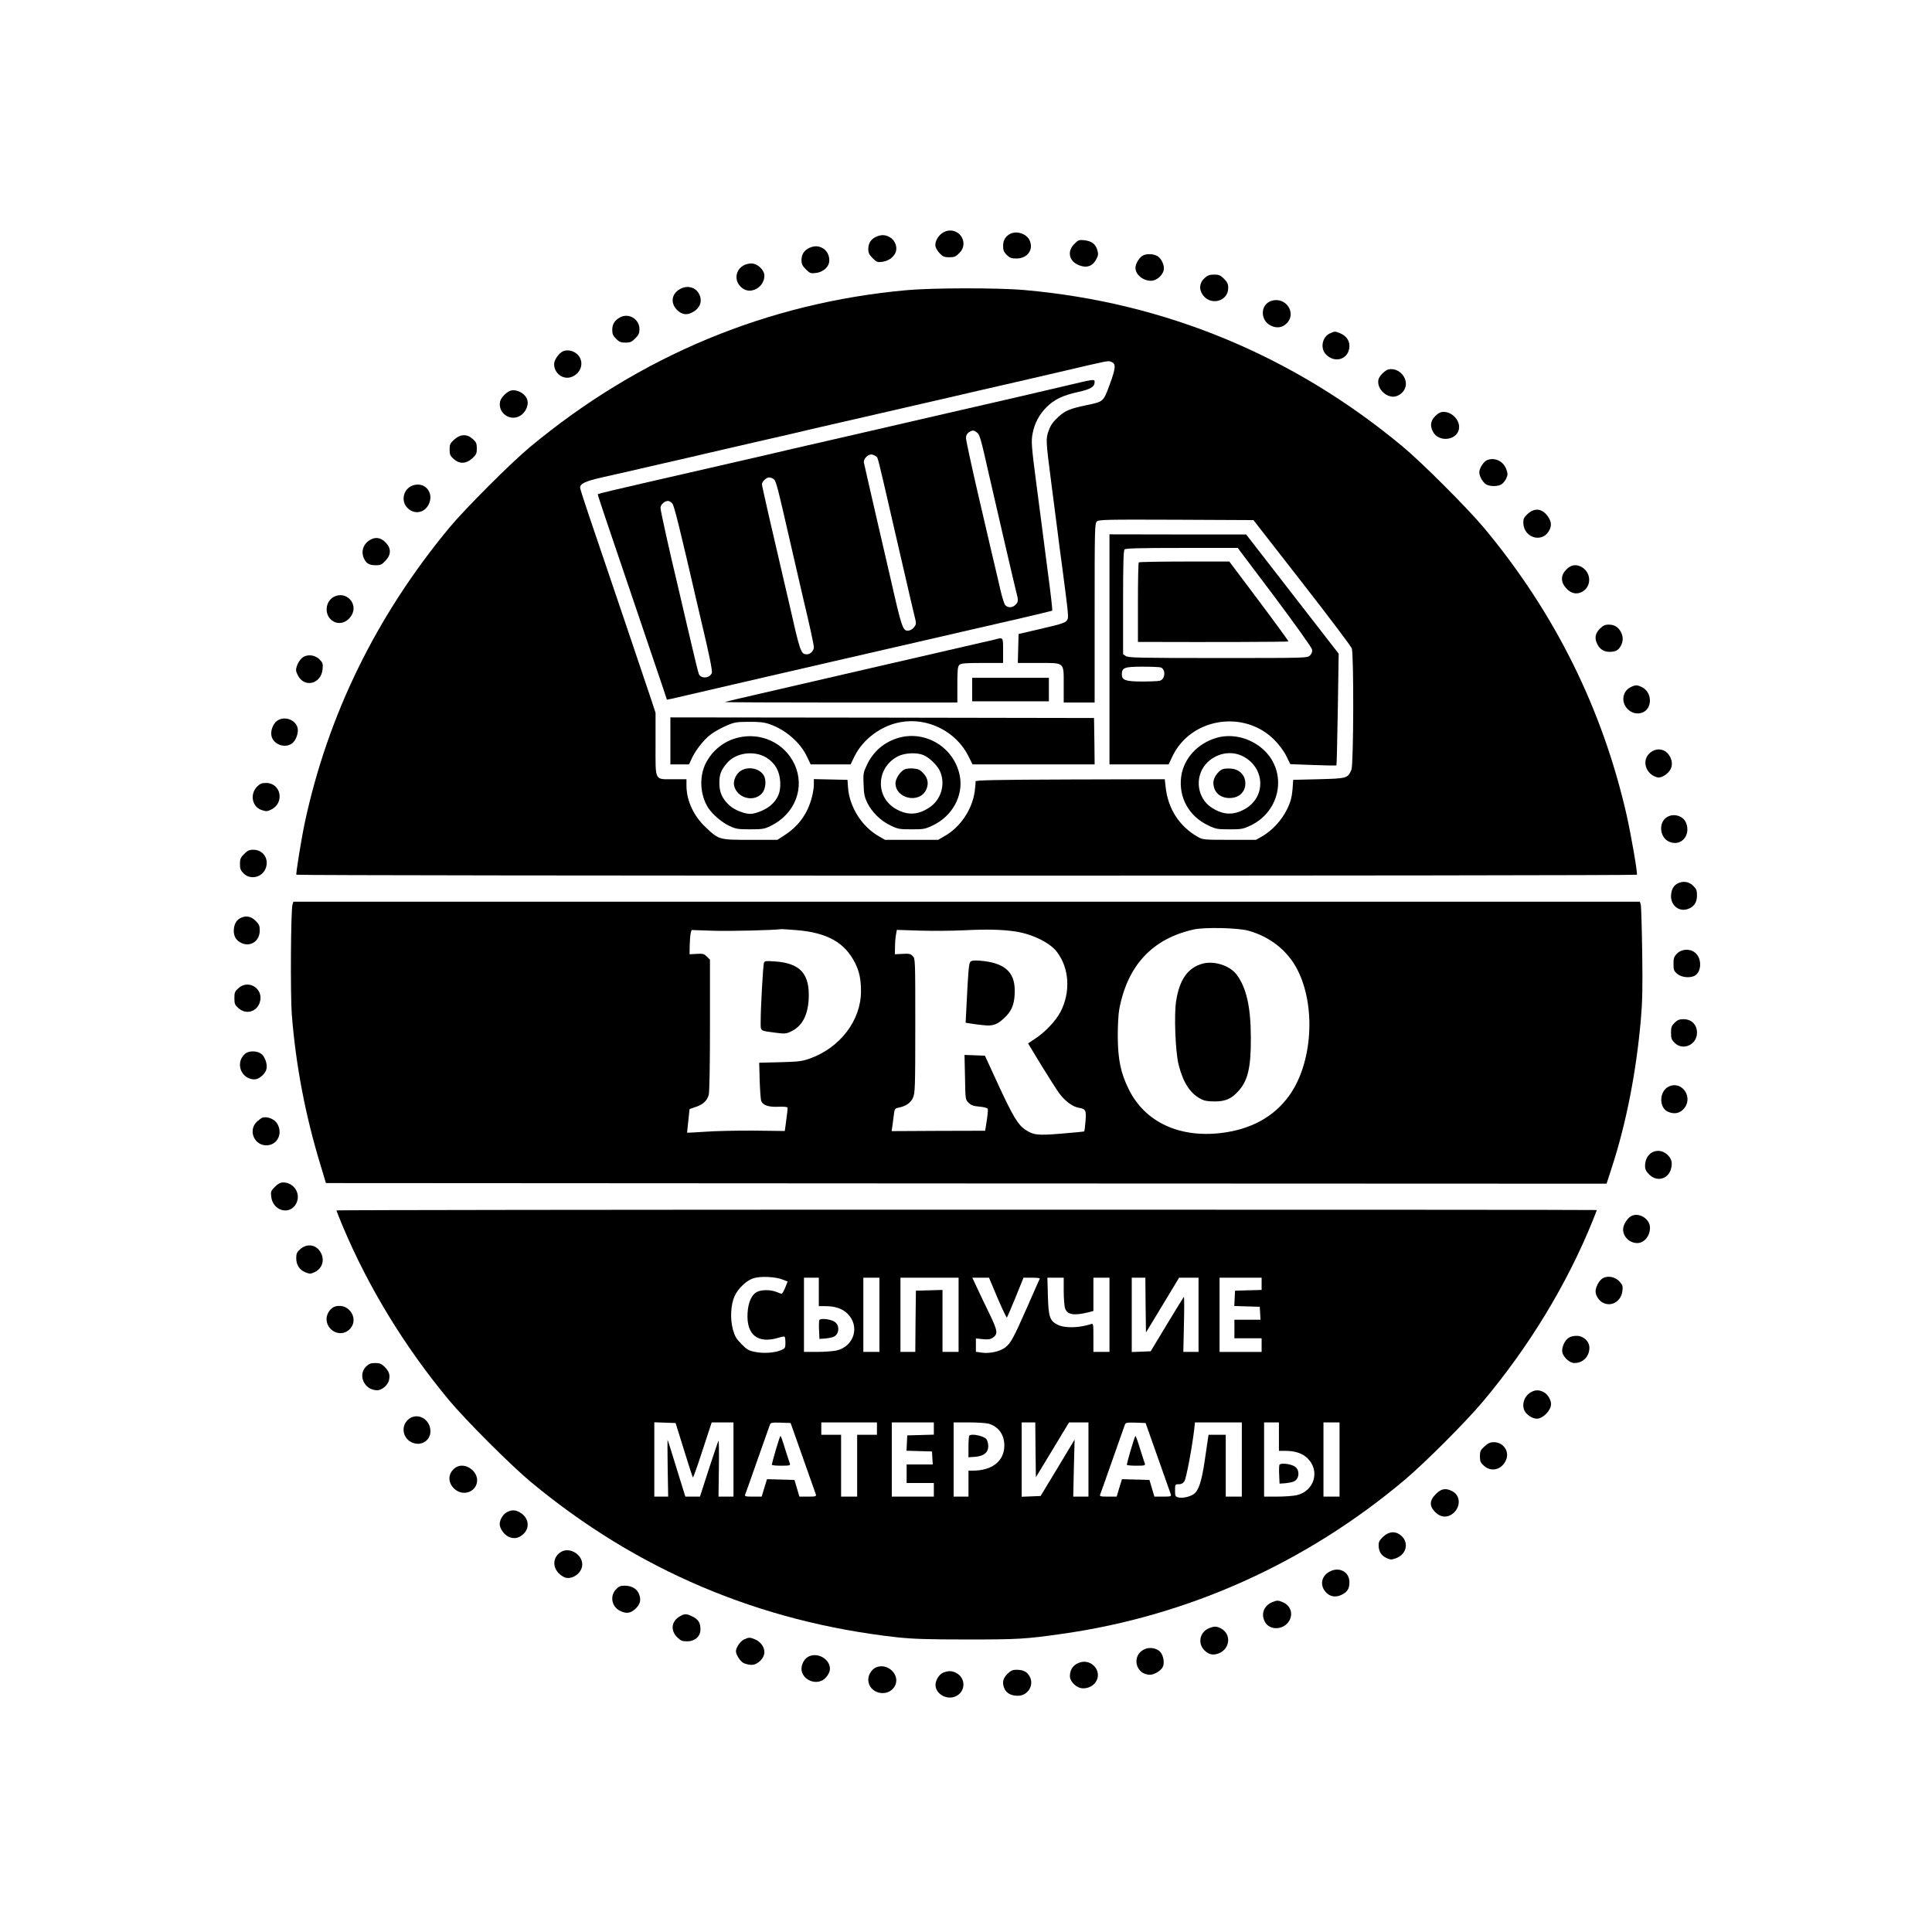 <?xml version="1.0" encoding="UTF-8" standalone="no"?> <svg xmlns="http://www.w3.org/2000/svg" version="1.0" width="1562pt" height="1562pt" viewBox="0 0 1562 1562" preserveAspectRatio="xMidYMid meet"><g transform="translate(0,1562) scale(0.1,-0.1)" fill="#000000" stroke="none"><path d="M7630 13743 c-44 -23 -76 -79 -66 -117 4 -16 20 -41 36 -57 23 -24 37 -29 75 -29 40 0 52 5 81 34 89 89 -14 226 -126 169z"></path><path d="M8165 13728 c-37 -20 -55 -52 -55 -96 0 -35 6 -49 29 -73 25 -24 38 -29 79 -29 87 0 139 69 108 143 -23 57 -107 85 -161 55z"></path><path d="M7084 13706 c-42 -19 -64 -52 -64 -99 0 -31 7 -46 35 -74 32 -32 39 -35 77 -30 49 7 88 33 107 72 20 41 0 100 -42 125 -37 23 -70 25 -113 6z"></path><path d="M8685 13647 c-60 -60 -42 -141 40 -172 61 -24 109 -7 138 48 17 33 18 44 8 78 -14 47 -46 70 -106 77 -41 4 -47 2 -80 -31z"></path><path d="M6544 13616 c-42 -19 -64 -52 -64 -99 0 -31 7 -46 35 -74 33 -33 39 -35 81 -30 52 5 99 43 107 84 8 44 -12 92 -46 113 -37 23 -70 25 -113 6z"></path><path d="M9244 13556 c-30 -13 -64 -67 -64 -101 0 -55 60 -105 126 -105 49 0 104 53 104 100 0 36 -23 81 -50 98 -30 19 -83 23 -116 8z"></path><path d="M6008 13472 c-44 -26 -63 -76 -49 -124 13 -42 58 -78 99 -78 66 0 122 56 122 121 0 47 -56 99 -106 99 -22 0 -51 -8 -66 -18z"></path><path d="M9740 13373 c-41 -37 -48 -86 -20 -131 61 -98 210 -62 210 50 0 32 -7 47 -34 74 -29 29 -41 34 -80 34 -36 0 -52 -6 -76 -27z"></path><path d="M5493 13280 c-65 -39 -73 -112 -19 -166 40 -40 83 -45 133 -14 48 29 68 74 54 121 -22 74 -100 101 -168 59z"></path><path d="M7330 13274 c-1128 -102 -2159 -532 -3045 -1268 -155 -129 -522 -496 -651 -651 -589 -710 -983 -1513 -1170 -2387 -27 -127 -73 -412 -68 -420 7 -10 10831 -10 10838 0 7 12 -47 323 -84 487 -196 857 -580 1630 -1150 2315 -134 160 -499 526 -660 660 -883 735 -1922 1165 -3057 1265 -209 19 -748 18 -953 -1z m1655 -580 c39 -15 36 -49 -12 -180 -53 -144 -51 -141 -185 -169 -142 -30 -175 -44 -232 -96 -40 -37 -61 -65 -76 -107 -26 -68 -25 -81 19 -422 17 -129 40 -307 51 -395 11 -88 27 -212 36 -275 56 -428 55 -422 40 -445 -12 -19 -44 -30 -173 -60 -87 -20 -171 -40 -188 -44 l-30 -7 -3 -117 -3 -117 166 0 c216 0 205 10 205 -180 l0 -140 125 0 125 0 0 723 c0 690 1 725 18 741 17 15 73 16 642 14 l624 -3 392 -503 c216 -277 397 -517 403 -534 17 -50 15 -940 -3 -981 -29 -70 -36 -71 -264 -77 l-207 -5 -2 -35 c-6 -99 -15 -138 -49 -206 -42 -86 -119 -169 -197 -214 l-52 -30 -215 0 c-210 0 -216 1 -258 25 -148 85 -240 228 -258 403 l-7 62 -766 -2 c-604 -2 -765 -6 -764 -15 2 -7 -2 -45 -7 -85 -21 -144 -116 -285 -240 -356 l-55 -32 -215 0 -215 0 -50 29 c-138 79 -238 238 -249 396 l-4 60 -136 3 -136 3 0 -44 c0 -23 -7 -70 -16 -102 -34 -132 -105 -231 -217 -305 l-62 -40 -218 0 c-253 0 -254 0 -360 100 -98 91 -157 217 -157 338 l0 52 -107 0 c-154 0 -143 -21 -143 285 l0 252 -34 104 c-37 112 -388 1149 -505 1493 -39 115 -71 215 -71 223 0 32 41 52 171 82 74 16 283 64 464 106 182 41 357 82 390 90 33 8 209 48 390 90 182 41 357 82 390 90 33 8 209 49 390 90 589 135 979 225 1020 235 22 5 159 37 305 70 146 34 303 70 350 81 424 99 396 94 425 83z"></path><path d="M8630 12504 c-102 -24 -223 -52 -270 -63 -47 -11 -204 -48 -350 -81 -146 -33 -283 -65 -305 -70 -22 -5 -197 -46 -390 -90 -192 -44 -368 -85 -390 -90 -22 -5 -159 -37 -305 -70 -146 -33 -292 -67 -325 -75 -33 -8 -208 -49 -390 -90 -181 -41 -348 -80 -370 -85 -22 -5 -159 -37 -305 -70 -236 -54 -391 -91 -397 -95 -2 -1 27 -89 63 -196 229 -675 440 -1297 466 -1375 l30 -91 40 8 c81 19 475 110 513 119 22 5 198 46 390 90 193 44 368 85 390 90 22 5 189 44 370 85 343 79 760 175 1169 269 131 31 241 57 243 59 3 4 -9 117 -42 362 -8 66 -27 206 -40 310 -14 105 -34 260 -45 345 -41 313 -44 354 -31 417 16 83 53 151 112 211 65 64 131 95 256 123 101 22 133 42 133 80 0 25 -2 25 -220 -27z m-730 -382 c21 -17 30 -47 94 -332 65 -283 209 -906 221 -951 20 -72 19 -85 -5 -109 -25 -25 -62 -26 -83 -2 -8 9 -27 69 -41 132 -15 63 -30 133 -36 155 -17 70 -47 200 -145 621 -52 226 -95 425 -95 442 0 21 7 36 22 46 29 20 41 20 68 -2z m-815 -193 c13 -10 7 16 145 -584 148 -639 150 -652 166 -715 13 -50 12 -57 -5 -80 -10 -14 -29 -26 -43 -28 -49 -6 -54 7 -152 438 -8 36 -58 252 -111 480 -52 228 -98 425 -100 438 -8 32 37 76 68 66 12 -3 27 -10 32 -15z m-832 -181 c22 -16 27 -36 142 -538 52 -228 100 -433 105 -455 39 -159 80 -349 80 -367 0 -28 -28 -58 -55 -58 -51 0 -54 10 -150 435 -9 39 -25 106 -35 150 -87 370 -180 777 -180 790 0 21 36 55 58 55 10 0 26 -6 35 -12z m-818 -198 c16 -18 57 -184 205 -825 11 -49 27 -117 35 -150 57 -238 86 -378 80 -395 -13 -42 -83 -51 -104 -12 -5 9 -43 166 -85 347 -42 182 -83 357 -91 390 -59 244 -135 587 -135 608 0 27 32 57 61 57 9 0 24 -9 34 -20z"></path><path d="M8970 10370 l0 -930 239 0 239 0 30 63 c147 313 582 383 827 133 37 -38 76 -90 95 -129 l32 -65 184 -7 c102 -4 187 -5 189 -3 2 2 7 206 11 453 l7 450 -374 482 -374 482 -552 0 -553 1 0 -930z m1336 423 c170 -228 300 -409 302 -425 3 -17 -3 -33 -17 -47 -21 -21 -23 -21 -744 -21 -638 0 -725 2 -745 16 l-22 15 0 418 c0 311 3 420 12 429 9 9 126 12 464 12 l451 0 299 -397z m-921 -569 c42 -17 36 -96 -9 -108 -11 -3 -75 -6 -141 -6 -135 0 -165 11 -165 57 0 55 20 63 166 63 73 0 140 -3 149 -6z"></path><path d="M9207 11073 c-4 -3 -7 -150 -7 -325 l0 -318 88 0 c479 -2 1125 0 1129 4 2 2 -104 148 -237 325 l-241 321 -363 0 c-199 0 -366 -3 -369 -7z"></path><path d="M8045 10450 c-16 -4 -61 -15 -100 -23 -94 -22 -642 -148 -1115 -257 -212 -49 -515 -119 -675 -156 -159 -36 -292 -68 -294 -70 -2 -2 419 -4 937 -4 l942 0 0 144 c0 118 3 147 16 160 13 13 44 16 185 16 l169 0 0 100 c0 110 1 108 -65 90z"></path><path d="M7860 10045 l0 -95 310 0 310 0 0 95 0 95 -310 0 -310 0 0 -95z"></path><path d="M5420 9630 l0 -190 76 0 75 0 20 44 c30 68 101 159 158 200 28 21 84 52 124 69 65 28 82 31 182 31 83 1 124 -4 165 -18 130 -44 252 -150 305 -265 l29 -61 161 0 162 0 33 68 c67 135 214 245 368 273 221 42 454 -75 553 -277 l32 -64 494 0 493 0 -2 188 -3 187 -1712 3 -1713 2 0 -190z"></path><path d="M5965 9656 c-113 -28 -209 -105 -261 -211 -52 -107 -44 -252 21 -355 34 -53 110 -119 173 -148 51 -24 69 -27 167 -27 99 0 116 3 165 27 199 97 281 312 193 500 -81 172 -271 260 -458 214z m231 -161 c70 -44 107 -108 112 -196 5 -83 -19 -141 -79 -192 -39 -34 -121 -67 -163 -67 -48 0 -129 32 -167 67 -59 54 -83 105 -83 183 0 69 13 104 61 160 71 85 220 105 319 45z"></path><path d="M5992 9390 c-40 -24 -66 -80 -57 -121 22 -100 155 -138 224 -65 30 32 39 102 18 143 -31 59 -123 80 -185 43z"></path><path d="M7269 9656 c-118 -33 -209 -110 -261 -222 -28 -59 -30 -71 -26 -157 2 -76 8 -102 30 -148 38 -76 109 -146 188 -183 60 -29 73 -31 170 -31 97 0 110 2 172 32 158 75 248 240 218 400 -43 226 -271 369 -491 309z m195 -140 c51 -21 116 -85 137 -134 44 -103 8 -227 -85 -289 -91 -62 -175 -67 -268 -16 -173 94 -167 335 11 428 54 28 151 33 205 11z"></path><path d="M7310 9398 c-34 -18 -70 -75 -70 -110 0 -124 189 -167 246 -57 24 48 18 95 -19 135 -28 31 -41 37 -83 41 -29 2 -59 -1 -74 -9z"></path><path d="M9840 9656 c-156 -44 -269 -166 -290 -313 -23 -168 61 -322 218 -396 62 -30 75 -32 172 -32 97 0 110 2 171 31 245 117 299 433 105 612 -103 95 -249 133 -376 98z m208 -150 c182 -93 190 -333 13 -429 -90 -50 -172 -46 -263 12 -118 75 -142 244 -51 351 76 89 202 116 301 66z"></path><path d="M9884 9401 c-37 -16 -74 -70 -74 -107 0 -77 52 -126 131 -126 84 0 138 60 126 139 -9 56 -54 95 -114 99 -26 2 -57 0 -69 -5z"></path><path d="M10283 13189 c-93 -27 -99 -155 -10 -201 49 -24 94 -18 130 18 82 82 -6 215 -120 183z"></path><path d="M5015 13055 c-45 -24 -65 -55 -65 -102 0 -33 6 -48 31 -72 25 -26 39 -31 76 -31 38 0 50 5 79 34 28 28 34 42 34 75 0 80 -85 133 -155 96z"></path><path d="M10753 12925 c-61 -26 -81 -118 -36 -167 74 -82 193 -42 193 66 0 47 -30 85 -83 105 -35 13 -35 13 -74 -4z"></path><path d="M4554 12781 c-35 -15 -74 -70 -74 -104 0 -78 76 -132 145 -103 76 32 99 119 48 176 -30 33 -82 46 -119 31z"></path><path d="M11225 12633 c-28 -7 -72 -51 -80 -80 -14 -58 35 -126 103 -139 40 -8 89 19 109 61 38 80 -44 178 -132 158z"></path><path d="M4133 12463 c-31 -6 -80 -54 -89 -86 -23 -95 81 -169 164 -117 39 24 66 80 57 120 -12 53 -76 93 -132 83z"></path><path d="M11604 12256 c-38 -38 -44 -77 -19 -126 45 -87 190 -73 210 19 14 66 -51 141 -123 141 -25 0 -43 -9 -68 -34z"></path><path d="M3672 12066 c-33 -30 -37 -40 -37 -81 0 -40 5 -51 33 -76 47 -42 100 -40 150 5 33 30 37 40 37 81 0 40 -5 51 -33 76 -47 42 -100 40 -150 -5z"></path><path d="M12023 11900 c-28 -11 -63 -66 -63 -98 0 -31 25 -77 52 -96 26 -19 87 -21 122 -5 14 7 33 28 42 47 15 32 15 41 3 76 -23 67 -93 101 -156 76z"></path><path d="M3340 11696 c-81 -26 -104 -132 -40 -188 54 -49 131 -34 165 32 48 93 -28 188 -125 156z"></path><path d="M12352 11466 c-31 -29 -37 -40 -36 -75 3 -116 146 -163 205 -67 25 41 24 76 -4 117 -46 68 -108 77 -165 25z"></path><path d="M2989 11253 c-55 -34 -73 -97 -44 -153 19 -38 43 -50 96 -50 35 0 47 6 75 36 48 50 48 102 0 150 -39 39 -83 45 -127 17z"></path><path d="M12664 11016 c-46 -46 -48 -100 -3 -150 37 -43 83 -55 128 -32 79 41 79 153 1 200 -46 27 -87 21 -126 -18z"></path><path d="M2698 10794 c-60 -32 -76 -121 -32 -173 48 -58 131 -48 175 22 60 95 -44 205 -143 151z"></path><path d="M12934 10536 c-38 -38 -44 -77 -19 -126 21 -40 53 -60 98 -60 49 0 73 13 92 50 19 37 19 73 0 110 -21 40 -53 60 -98 60 -31 0 -46 -7 -73 -34z"></path><path d="M2438 10297 c-14 -13 -31 -40 -37 -60 -11 -32 -10 -42 6 -75 52 -106 189 -74 201 47 4 46 2 53 -26 81 -40 39 -106 43 -144 7z"></path><path d="M13181 10063 c-21 -10 -39 -30 -48 -51 -38 -92 57 -189 148 -152 81 34 77 165 -7 205 -40 19 -51 19 -93 -2z"></path><path d="M2237 9790 c-31 -25 -51 -80 -42 -120 15 -70 112 -104 168 -59 31 24 52 86 43 124 -17 69 -112 100 -169 55z"></path><path d="M13341 9534 c-72 -60 -37 -175 59 -199 32 -8 89 29 108 69 19 38 7 93 -28 128 -38 38 -95 39 -139 2z"></path><path d="M2080 9262 c-62 -62 -43 -164 35 -191 36 -12 45 -12 76 3 112 53 82 215 -39 216 -35 0 -49 -6 -72 -28z"></path><path d="M13481 9016 c-75 -41 -65 -169 16 -202 95 -40 176 53 134 155 -23 54 -96 77 -150 47z"></path><path d="M1974 8716 c-29 -29 -34 -41 -34 -81 0 -38 5 -52 29 -76 57 -57 155 -32 181 46 25 75 -25 145 -102 145 -32 0 -47 -7 -74 -34z"></path><path d="M13561 8476 c-33 -18 -50 -53 -51 -102 0 -76 66 -127 134 -104 51 17 76 53 76 111 0 40 -5 52 -31 78 -34 34 -85 41 -128 17z"></path><path d="M2365 8308 c-14 -44 -18 -724 -6 -887 32 -412 110 -821 234 -1226 l42 -140 5177 -3 5177 -2 41 127 c117 357 199 776 236 1199 13 150 15 263 11 549 -3 198 -8 370 -12 383 l-7 22 -5443 0 -5443 0 -7 -22z m7730 -213 c174 -49 315 -161 393 -312 153 -295 124 -756 -63 -1018 -123 -173 -309 -276 -551 -305 -340 -41 -617 89 -747 351 -67 134 -89 244 -90 434 0 83 5 179 12 215 67 355 267 570 601 645 88 20 360 14 445 -10z m-3654 5 c249 -21 389 -100 473 -267 34 -69 47 -130 47 -228 0 -234 -169 -456 -413 -543 -65 -23 -92 -26 -242 -30 l-168 -4 4 -147 c3 -80 8 -154 13 -164 14 -33 62 -49 138 -45 42 2 72 -1 74 -7 2 -6 -3 -51 -10 -100 l-12 -89 -250 3 c-138 1 -315 -3 -394 -9 -79 -5 -145 -9 -146 -8 0 2 4 45 10 97 l10 94 48 17 c60 19 93 50 107 98 6 23 10 237 10 565 l0 528 -25 25 c-23 23 -33 25 -83 22 l-57 -3 1 72 c1 40 5 84 8 98 l7 26 177 -6 c137 -4 481 4 547 13 6 1 62 -3 126 -8z m1769 -11 c137 -21 278 -90 335 -165 101 -132 112 -325 29 -485 -39 -74 -124 -164 -207 -218 l-55 -37 106 -175 c59 -96 124 -198 145 -227 47 -64 110 -111 159 -118 56 -9 62 -22 54 -111 -4 -43 -8 -79 -10 -80 -1 -2 -83 -10 -181 -18 -196 -16 -228 -13 -296 32 -58 38 -100 108 -218 363 l-108 235 -82 3 -83 3 4 -180 c3 -179 3 -181 29 -207 21 -20 39 -27 88 -31 35 -3 65 -11 67 -18 3 -6 -1 -48 -8 -94 l-13 -83 -378 -1 -378 -2 5 35 c3 19 8 60 12 91 6 53 8 57 36 63 61 12 100 38 119 80 17 38 19 77 19 584 0 537 0 542 -21 563 -18 18 -31 20 -82 17 l-62 -3 1 60 c0 33 4 77 8 99 l7 38 187 -6 c103 -3 266 -2 362 3 183 9 301 6 410 -10z"></path><path d="M9727 7830 c-121 -31 -191 -127 -218 -303 -18 -111 -6 -412 20 -515 36 -143 92 -230 176 -275 31 -17 58 -22 115 -22 85 0 133 20 186 77 82 86 108 193 107 433 0 254 -36 412 -117 518 -54 70 -177 110 -269 87z"></path><path d="M6176 7834 c-7 -24 -26 -362 -26 -466 0 -89 -11 -80 124 -98 72 -9 83 -8 122 11 88 42 134 127 142 259 11 206 -67 293 -274 307 -74 5 -82 4 -88 -13z"></path><path d="M7846 7845 c-13 -14 -18 -71 -32 -357 l-7 -137 34 -5 c19 -4 66 -10 106 -14 85 -10 120 4 188 73 51 53 70 112 69 210 -1 150 -87 223 -282 238 -44 4 -66 1 -76 -8z"></path><path d="M1941 8196 c-33 -18 -50 -53 -51 -101 0 -49 22 -82 66 -101 73 -31 144 20 144 103 0 38 -5 50 -34 79 -37 37 -81 44 -125 20z"></path><path d="M13559 7911 c-25 -25 -29 -37 -29 -84 0 -49 3 -58 31 -81 36 -30 110 -36 146 -11 53 37 51 142 -4 184 -40 33 -107 29 -144 -8z"></path><path d="M1928 7631 c-29 -26 -33 -35 -33 -81 0 -46 4 -55 33 -81 60 -54 147 -31 172 46 36 108 -88 191 -172 116z"></path><path d="M13539 7351 c-25 -25 -29 -37 -29 -81 0 -44 4 -56 29 -81 67 -67 181 -16 181 81 0 66 -43 109 -108 110 -35 0 -49 -6 -73 -29z"></path><path d="M1984 7102 c-68 -54 -55 -160 24 -198 20 -9 44 -13 62 -9 35 8 76 47 84 81 10 37 -11 100 -41 123 -32 26 -99 28 -129 3z"></path><path d="M13493 6836 c-78 -35 -84 -170 -8 -204 46 -21 91 -15 123 18 88 88 -3 236 -115 186z"></path><path d="M2120 6583 c-8 -3 -27 -17 -42 -31 -74 -68 -25 -192 76 -192 85 1 133 89 91 169 -21 42 -84 69 -125 54z"></path><path d="M13363 6306 c-38 -17 -63 -61 -63 -112 0 -28 8 -44 34 -70 62 -62 153 -38 176 46 13 50 5 81 -29 114 -34 32 -77 40 -118 22z"></path><path d="M2223 6025 c-33 -33 -35 -39 -30 -81 13 -115 151 -152 202 -54 40 78 -17 170 -106 170 -22 0 -41 -10 -66 -35z"></path><path d="M2720 5834 c0 -3 23 -61 51 -128 209 -497 501 -975 859 -1406 134 -161 499 -526 660 -660 856 -712 1848 -1133 2960 -1257 133 -14 244 -18 570 -18 412 0 468 3 770 46 1017 144 1972 574 2770 1247 164 139 488 463 626 627 377 448 682 951 890 1464 19 47 34 86 34 88 0 2 -2293 3 -5095 3 -2802 0 -5095 -3 -5095 -6z m3607 -559 l41 -16 -20 -50 c-11 -27 -24 -49 -28 -49 -4 0 -24 7 -43 15 -47 19 -120 19 -157 0 -43 -22 -71 -84 -76 -169 -11 -177 81 -252 248 -202 25 8 49 12 52 9 3 -4 6 -26 6 -50 0 -41 -3 -45 -35 -59 -53 -22 -143 -28 -210 -14 -52 10 -67 19 -111 64 -42 43 -54 64 -69 119 -23 86 -17 202 15 270 29 62 95 124 150 142 57 19 179 13 237 -10z m293 -100 l0 -115 51 0 c79 0 137 -19 179 -59 106 -101 56 -269 -89 -300 -29 -6 -99 -11 -156 -11 l-105 0 0 300 0 300 60 0 60 0 0 -115z m490 -185 l0 -300 -65 0 -65 0 0 300 0 300 65 0 65 0 0 -300z m640 0 l0 -300 -65 0 -65 0 0 250 0 251 -107 -3 -108 -3 -3 -247 -2 -248 -60 0 -60 0 0 300 0 300 235 0 235 0 0 -300z m315 136 c39 -91 73 -162 76 -158 3 4 35 78 70 164 l64 158 68 0 c38 0 66 -3 64 -7 -3 -5 -48 -107 -101 -228 -112 -254 -134 -295 -180 -330 -42 -32 -126 -50 -188 -41 l-48 7 0 54 0 54 55 -6 c41 -4 61 -2 80 11 44 29 42 54 -20 183 -32 65 -77 160 -101 211 l-43 92 67 0 68 0 69 -164z m535 55 c0 -59 5 -122 11 -139 18 -52 72 -61 192 -31 l37 10 0 134 0 135 65 0 65 0 0 -300 0 -300 -65 0 -65 0 0 116 c0 115 0 115 -22 108 -98 -31 -212 -33 -268 -4 -63 32 -73 63 -78 233 l-4 147 66 0 66 0 0 -109z m662 -113 l3 -221 134 221 134 222 79 0 78 0 0 -300 0 -300 -61 0 -62 0 5 225 c3 124 3 223 -1 220 -3 -4 -65 -104 -137 -223 l-131 -217 -76 -3 -77 -3 0 301 0 300 55 0 55 0 2 -222z m938 172 l0 -49 -107 -3 -108 -3 -3 -62 -3 -62 103 -3 103 -3 3 -52 3 -53 -105 0 -106 0 0 -75 0 -75 110 0 110 0 0 -55 0 -55 -170 0 -170 0 0 300 0 300 170 0 170 0 0 -50z m-4670 -1343 c37 -119 69 -220 72 -222 3 -3 38 96 78 220 l74 225 88 0 88 0 0 -300 0 -300 -60 0 -61 0 3 230 c2 126 0 226 -3 222 -3 -4 -38 -107 -78 -229 l-72 -223 -59 0 -59 0 -40 128 c-22 70 -54 173 -71 230 -17 56 -32 102 -33 102 -1 0 -1 -103 1 -230 l4 -230 -56 0 -56 0 0 300 0 301 86 -3 86 -3 68 -218z m961 -62 c55 -154 102 -288 105 -297 5 -16 -2 -18 -64 -18 l-69 0 -20 68 -20 67 -111 3 -111 3 -22 -71 -21 -70 -70 0 c-63 0 -69 2 -63 18 4 9 49 136 100 282 51 146 96 273 100 283 6 15 18 17 87 15 l80 -3 99 -280z m599 235 l0 -50 -80 0 -80 0 0 -250 0 -250 -65 0 -65 0 0 250 0 250 -80 0 -80 0 0 50 0 50 225 0 225 0 0 -50z m460 0 l0 -49 -107 -3 -108 -3 -3 -62 -3 -62 103 -3 103 -3 3 -52 3 -53 -105 0 -106 0 0 -75 0 -75 110 0 110 0 0 -55 0 -55 -170 0 -170 0 0 300 0 300 170 0 170 0 0 -50z m442 40 c80 -23 128 -89 128 -177 -1 -126 -98 -203 -256 -203 l-34 0 0 -105 0 -105 -60 0 -60 0 0 300 0 300 123 0 c67 0 139 -5 159 -10z m380 -212 l3 -221 134 221 134 222 79 0 78 0 0 -300 0 -300 -61 0 -62 0 5 230 6 231 -137 -228 -138 -228 -76 -3 -77 -3 0 301 0 300 55 0 55 0 2 -222z m989 -63 c55 -154 102 -288 105 -297 5 -16 -2 -18 -64 -18 l-69 0 -20 68 -20 67 -111 3 -111 3 -22 -71 -21 -70 -70 0 c-63 0 -69 2 -63 18 4 9 49 136 100 282 51 146 96 273 100 283 6 15 18 17 87 15 l80 -3 99 -280z m679 -15 l0 -300 -65 0 -65 0 0 250 0 250 -70 0 -69 0 -5 -32 c-3 -18 -15 -98 -26 -177 -24 -165 -49 -242 -88 -270 -33 -23 -92 -36 -127 -27 -22 6 -25 11 -25 56 0 49 1 50 30 50 21 0 35 8 46 25 15 23 61 268 79 418 l6 57 190 0 189 0 0 -300z m300 185 l0 -115 51 0 c79 0 137 -19 179 -59 106 -101 56 -269 -89 -300 -29 -6 -99 -11 -156 -11 l-105 0 0 300 0 300 60 0 60 0 0 -115z m490 -185 l0 -300 -65 0 -65 0 0 300 0 300 65 0 65 0 0 -300z"></path><path d="M6624 4947 c-3 -8 -4 -45 -2 -83 l3 -69 44 3 c24 2 55 8 68 13 49 18 55 95 10 123 -34 22 -116 30 -123 13z"></path><path d="M6272 3897 c-18 -61 -32 -115 -32 -119 0 -5 34 -8 76 -8 68 0 75 2 70 17 -4 10 -21 64 -39 120 -17 57 -33 103 -37 103 -3 0 -20 -51 -38 -113z"></path><path d="M7837 4013 c-4 -3 -7 -44 -7 -91 l0 -84 55 4 c70 6 105 35 105 87 0 20 -7 44 -14 54 -21 28 -120 49 -139 30z"></path><path d="M9142 3897 c-18 -61 -32 -115 -32 -119 0 -5 34 -8 76 -8 68 0 75 2 70 17 -4 10 -21 64 -39 120 -17 57 -33 103 -37 103 -3 0 -20 -51 -38 -113z"></path><path d="M10344 3777 c-3 -8 -4 -45 -2 -83 l3 -69 44 3 c24 2 55 8 68 13 49 18 55 95 10 123 -34 22 -116 30 -123 13z"></path><path d="M13194 5791 c-30 -13 -62 -57 -70 -96 -11 -63 45 -125 113 -125 56 0 103 57 103 124 0 69 -83 124 -146 97z"></path><path d="M2428 5521 c-28 -25 -33 -36 -33 -74 0 -56 28 -96 78 -115 31 -12 39 -12 71 3 61 29 82 95 51 155 -34 67 -111 81 -167 31z"></path><path d="M12959 5286 c-29 -16 -59 -71 -59 -106 0 -37 30 -81 67 -96 68 -29 141 19 150 99 5 38 1 48 -23 76 -35 38 -94 50 -135 27z"></path><path d="M2712 5058 c-38 -10 -72 -58 -72 -101 0 -95 109 -150 179 -91 92 77 10 223 -107 192z"></path><path d="M12682 4804 c-29 -20 -52 -66 -52 -105 0 -43 56 -99 99 -99 70 0 121 53 121 124 0 52 -48 96 -104 96 -23 0 -52 -7 -64 -16z"></path><path d="M2959 4571 c-69 -70 -12 -191 90 -191 40 0 89 43 97 85 8 44 -1 68 -37 105 -25 24 -39 30 -76 30 -36 0 -50 -6 -74 -29z"></path><path d="M12379 4365 c-54 -29 -78 -97 -54 -150 16 -33 65 -65 100 -65 49 0 115 67 115 118 0 36 -27 80 -60 97 -36 19 -67 19 -101 0z"></path><path d="M3300 4143 c-65 -58 -41 -163 43 -190 69 -23 137 24 137 95 0 101 -109 158 -180 95z"></path><path d="M12002 3926 c-33 -30 -37 -40 -37 -81 0 -40 5 -51 33 -76 60 -54 146 -31 179 49 28 68 -23 142 -98 142 -31 0 -48 -8 -77 -34z"></path><path d="M3682 3754 c-62 -43 -65 -122 -6 -173 65 -58 164 -28 180 53 17 91 -100 172 -174 120z"></path><path d="M11609 3541 c-53 -52 -54 -98 -5 -147 44 -44 99 -47 145 -9 63 54 59 145 -8 179 -52 27 -89 21 -132 -23z"></path><path d="M4098 3394 c-31 -16 -58 -61 -58 -96 0 -37 37 -88 75 -104 43 -18 81 -10 117 24 54 50 43 131 -25 172 -38 24 -72 25 -109 4z"></path><path d="M11183 3196 c-29 -27 -37 -41 -37 -69 0 -49 20 -83 63 -103 31 -15 40 -15 75 -3 86 30 110 124 46 182 -45 40 -99 38 -147 -7z"></path><path d="M4534 3072 c-79 -50 -67 -155 25 -202 53 -27 134 19 147 85 16 88 -96 164 -172 117z"></path><path d="M10743 2910 c-60 -36 -72 -106 -27 -159 33 -39 80 -49 128 -26 49 23 66 50 66 103 0 87 -88 130 -167 82z"></path><path d="M4979 2769 c-50 -54 -33 -141 35 -173 50 -24 81 -20 120 14 42 37 52 76 32 123 -17 43 -60 67 -116 67 -34 0 -48 -6 -71 -31z"></path><path d="M10284 2666 c-66 -29 -91 -95 -58 -157 39 -76 158 -68 200 12 28 55 8 116 -50 143 -41 19 -51 19 -92 2z"></path><path d="M5493 2550 c-65 -39 -73 -112 -19 -166 29 -29 41 -34 80 -34 64 0 109 39 109 96 0 54 -16 80 -63 104 -49 25 -67 25 -107 0z"></path><path d="M9773 2455 c-73 -31 -91 -120 -37 -176 33 -34 66 -43 110 -29 99 33 114 158 24 205 -35 18 -55 18 -97 0z"></path><path d="M6013 2364 c-29 -15 -63 -65 -63 -94 0 -28 35 -82 61 -95 15 -8 44 -15 65 -15 50 0 104 53 104 103 0 42 -31 84 -76 103 -42 18 -51 17 -91 -2z"></path><path d="M9253 2286 c-108 -49 -74 -206 45 -206 34 0 87 32 102 61 18 32 6 98 -22 126 -30 29 -83 38 -125 19z"></path><path d="M6544 2230 c-36 -14 -64 -59 -64 -102 0 -74 89 -128 161 -97 35 14 69 62 69 97 0 76 -92 132 -166 102z"></path><path d="M8745 2183 c-60 -13 -95 -54 -95 -114 0 -47 56 -99 107 -99 87 0 144 79 109 152 -22 45 -73 71 -121 61z"></path><path d="M7084 2140 c-35 -14 -64 -59 -64 -99 0 -115 163 -152 216 -50 44 87 -58 187 -152 149z"></path><path d="M8144 2086 c-38 -38 -44 -77 -20 -125 18 -33 54 -51 106 -51 80 0 133 86 95 155 -20 39 -52 55 -106 55 -33 0 -48 -7 -75 -34z"></path><path d="M7624 2096 c-38 -17 -68 -75 -59 -115 14 -65 94 -104 158 -77 85 35 89 149 7 191 -35 18 -65 18 -106 1z"></path></g></svg> 